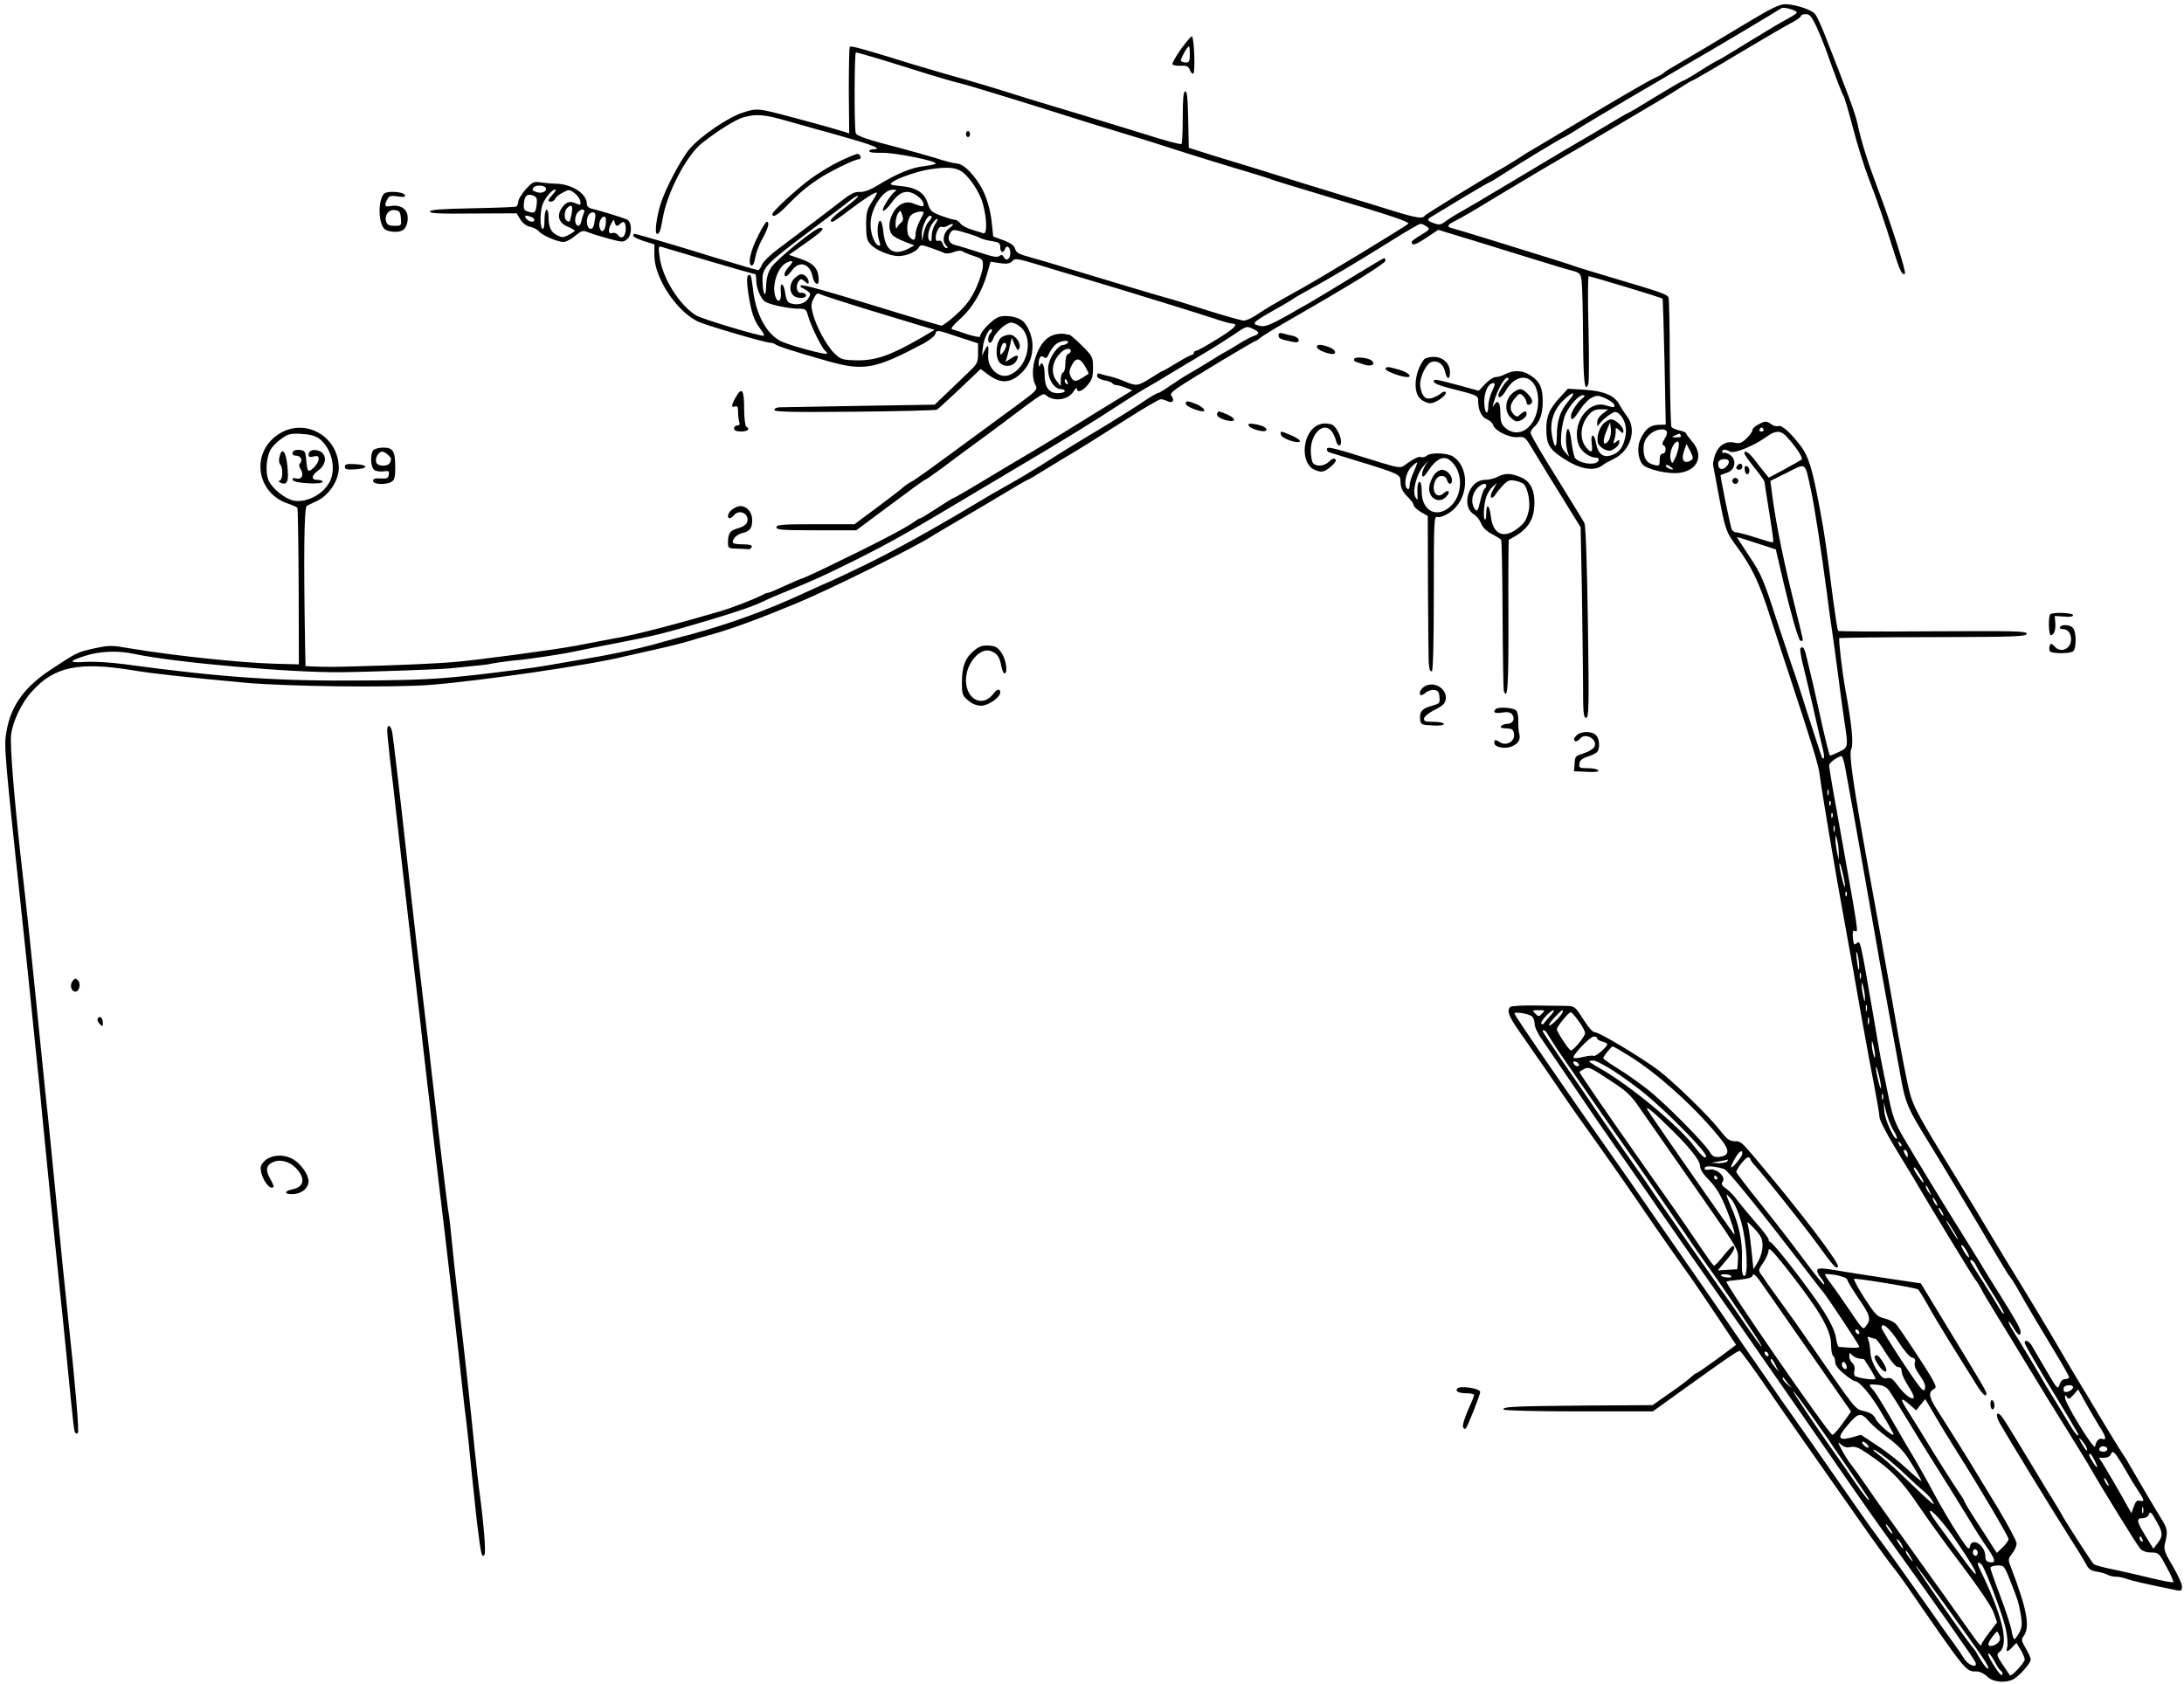 <?xml version="1.0" standalone="no"?>
<!DOCTYPE svg PUBLIC "-//W3C//DTD SVG 20010904//EN"
 "http://www.w3.org/TR/2001/REC-SVG-20010904/DTD/svg10.dtd">
<svg version="1.0" xmlns="http://www.w3.org/2000/svg"
 width="1083pt" height="835pt" viewBox="0 0 1083 835"
 preserveAspectRatio="xMidYMid meet">
<g transform="translate(0,835) scale(0.1,-0.1)"
fill="#000000" stroke="none">
<path d="M8690 8253 c-117 -71 -354 -212 -410 -244 -14 -8 -27 -17 -30 -21 -3
-4 -23 -15 -45 -25 -39 -18 -193 -108 -475 -277 -74 -45 -139 -83 -145 -86 -5
-3 -30 -18 -55 -35 -25 -16 -58 -36 -73 -45 -81 -44 -387 -232 -392 -240 -10
-16 -40 -12 -163 26 -64 20 -151 47 -192 59 -41 13 -151 46 -245 75 -93 29
-210 65 -260 81 -49 15 -139 42 -200 61 l-110 35 -3 142 c-2 107 -6 141 -15
138 -9 -3 -12 -39 -12 -130 0 -69 -3 -128 -6 -131 -4 -4 -80 16 -170 45 -168
52 -467 143 -529 161 -19 5 -89 27 -155 48 -66 21 -169 52 -230 69 -60 16
-171 49 -245 71 -255 79 -310 94 -316 88 -3 -4 -5 -102 -5 -218 l2 -212 -23 8
c-77 24 -335 94 -385 104 -50 10 -66 9 -118 -8 -73 -23 -209 -115 -265 -180
-42 -50 -120 -196 -144 -273 -21 -66 -31 -149 -18 -149 12 0 18 16 28 75 21
128 118 315 196 376 80 63 166 116 204 127 63 18 104 15 221 -19 60 -17 122
-34 138 -39 17 -4 89 -24 160 -45 128 -36 171 -55 127 -55 -12 0 -22 -5 -22
-10 0 -6 25 -9 63 -8 60 2 267 -39 267 -53 0 -4 -26 -9 -57 -13 -62 -7 -132
-35 -227 -93 -41 -25 -70 -36 -92 -35 -25 2 -46 -9 -95 -47 -61 -48 -183 -140
-316 -240 -34 -25 -67 -58 -74 -73 -6 -16 -15 -28 -20 -28 -5 0 -96 27 -202
59 -202 63 -401 121 -411 121 -3 0 -6 -4 -6 -9 0 -6 24 -17 53 -27 l52 -16 0
-57 c1 -108 106 -270 212 -324 34 -18 337 -107 363 -107 9 0 20 -4 25 -8 11
-9 80 -32 256 -82 184 -52 236 -42 478 86 30 16 56 37 59 47 6 22 7 22 117
-15 l95 -31 0 -49 c0 -45 -4 -53 -43 -90 -23 -22 -71 -68 -107 -103 l-65 -62
-370 -6 c-203 -4 -382 -7 -397 -7 -16 0 -28 -6 -28 -13 0 -10 79 -12 398 -9
218 2 402 7 408 10 6 4 58 51 114 104 l103 98 40 -30 c57 -42 104 -41 153 2
45 40 64 82 64 145 0 46 -26 107 -54 125 -26 18 -78 26 -109 17 -32 -8 -97
-75 -97 -98 0 -5 -28 0 -63 11 -34 12 -68 23 -76 25 -9 2 6 21 41 52 60 54
107 133 133 224 l17 59 45 -7 c34 -5 49 -3 62 9 20 18 8 20 251 -54 52 -15
136 -40 185 -55 50 -15 124 -37 165 -50 41 -13 129 -40 195 -60 66 -20 156
-49 200 -63 44 -15 86 -27 94 -27 36 0 13 -24 -74 -77 -51 -32 -98 -58 -104
-58 -6 0 -11 -4 -11 -10 0 -5 -4 -10 -10 -10 -5 0 -39 -18 -75 -40 -36 -22
-67 -40 -70 -40 -3 0 -29 -16 -59 -35 -64 -40 -70 -41 -128 -17 -24 11 -56 21
-73 25 -16 3 -38 9 -47 12 -13 5 -18 2 -18 -8 0 -10 13 -18 35 -23 19 -3 38
-10 41 -15 3 -5 13 -9 22 -9 9 -1 30 -7 47 -14 l30 -12 -95 -58 c-52 -32 -144
-88 -205 -126 -60 -38 -155 -95 -210 -128 -55 -32 -122 -72 -150 -89 -152 -92
-223 -133 -227 -133 -3 0 -39 -22 -81 -50 -42 -27 -79 -50 -82 -50 -4 0 -19
-8 -33 -19 -49 -34 -195 -110 -434 -225 -64 -31 -120 -56 -123 -56 -4 0 -41
-16 -82 -35 -41 -19 -79 -35 -84 -35 -5 0 -17 -4 -27 -10 -33 -18 -147 -63
-212 -82 -193 -57 -398 -111 -495 -129 -60 -11 -155 -29 -210 -40 -103 -20
-513 -75 -620 -83 -126 -11 -564 -26 -645 -23 l-85 3 -2 94 c-8 453 -5 694 8
701 8 4 32 16 54 26 57 28 105 101 105 162 -1 161 -174 255 -304 164 -135 -94
-103 -292 56 -342 21 -7 40 -16 43 -20 2 -5 5 -181 6 -392 l1 -384 -114 3
c-169 4 -515 41 -728 77 -86 15 -98 15 -169 0 -89 -20 -87 -19 -213 -102 -136
-88 -204 -182 -226 -311 -13 -74 -12 -88 83 -977 14 -132 30 -283 35 -335 5
-52 19 -185 30 -295 12 -110 25 -247 30 -304 9 -98 68 -681 90 -891 6 -52 19
-189 31 -305 34 -348 36 -366 43 -372 3 -4 9 -3 12 0 7 7 -12 235 -47 557 -11
102 -24 228 -29 280 -5 52 -18 185 -29 295 -11 110 -25 252 -31 315 -6 63 -18
176 -26 250 -7 74 -30 293 -49 485 -19 193 -46 447 -60 565 -42 364 -67 662
-60 716 8 65 51 157 101 212 111 126 234 152 506 107 97 -16 270 -35 553 -61
207 -19 732 -25 915 -11 249 19 811 101 970 142 30 7 100 23 155 35 55 12 127
30 160 40 33 10 87 26 120 35 99 28 245 82 415 153 173 72 581 275 670 332 8
6 76 45 150 89 74 43 177 104 228 135 51 31 95 56 98 56 3 0 43 24 90 53 46
28 92 57 102 62 47 27 162 99 300 187 84 54 160 98 168 98 9 0 24 -5 34 -10
23 -12 37 4 20 25 -9 10 -2 19 32 43 54 37 378 232 386 232 3 0 13 7 22 15 9
8 82 53 163 99 291 167 457 270 457 283 0 7 -3 13 -6 13 -3 0 -74 -42 -157
-93 -84 -51 -179 -109 -212 -128 -33 -18 -78 -44 -100 -57 -96 -54 -123 -65
-149 -58 -44 11 -40 15 109 99 27 16 55 32 60 37 6 4 37 22 70 40 100 54 273
157 414 246 73 46 139 84 145 84 7 0 21 -6 31 -14 17 -12 15 -15 -28 -41 -26
-15 -47 -31 -47 -35 0 -21 19 -15 73 21 l59 39 181 -55 c100 -31 238 -74 307
-95 69 -21 146 -45 171 -51 44 -12 47 -15 52 -53 3 -22 6 -146 7 -275 1 -218
8 -284 26 -236 4 10 4 134 1 276 -4 143 -3 259 1 259 11 0 362 -106 366 -111
2 -2 6 -144 10 -315 l6 -310 -36 -1 c-41 -1 -66 -21 -89 -70 -18 -37 -14 -95
9 -125 19 -26 129 -51 185 -43 92 13 121 88 61 156 -16 19 -30 37 -30 41 0 3
-15 10 -32 13 -18 4 -36 12 -40 18 -3 6 -7 149 -8 319 0 170 -3 315 -6 322 -6
16 -37 27 -274 97 -91 27 -176 53 -190 58 -23 9 -83 28 -445 140 -71 22 -142
43 -157 47 -36 8 -35 17 5 37 41 21 98 54 217 127 109 66 302 180 351 208 19
10 124 72 234 137 110 65 216 128 235 139 19 11 57 35 85 53 27 18 53 33 56
33 4 0 104 58 223 130 119 71 239 141 266 155 28 14 50 30 50 35 0 6 11 10 24
10 19 0 29 -11 51 -57 15 -32 36 -83 47 -113 49 -138 82 -226 90 -236 4 -6 26
-79 47 -161 22 -83 56 -193 76 -244 43 -110 82 -225 126 -367 30 -96 43 -121
55 -109 8 7 -69 249 -131 412 -54 143 -84 238 -105 335 -11 50 -46 144 -158
429 -20 52 -43 102 -52 112 -19 22 -103 49 -149 48 -26 0 -69 -21 -161 -76z
m220 35 c0 -4 -19 -17 -42 -29 -24 -12 -111 -64 -194 -115 -84 -52 -154 -94
-157 -94 -3 0 -41 -22 -84 -50 -43 -27 -81 -50 -86 -50 -4 0 -66 -36 -138 -80
-71 -44 -132 -80 -135 -80 -3 0 -51 -28 -107 -62 -56 -34 -111 -66 -122 -72
-32 -18 -157 -92 -365 -217 -107 -64 -208 -124 -225 -133 -38 -21 -64 -37 -93
-58 -18 -13 -28 -14 -52 -5 -37 14 -37 18 -2 38 15 9 81 49 147 89 66 40 127
75 135 78 8 3 34 19 58 35 55 37 302 187 308 187 2 0 28 15 57 33 28 19 131
80 227 137 96 56 200 118 230 135 30 18 71 42 90 53 104 59 466 275 473 281 9
9 77 -10 77 -21z m-4541 -233 c64 -20 172 -53 241 -75 69 -21 139 -41 155 -44
31 -7 295 -88 510 -156 66 -21 190 -60 275 -85 85 -26 187 -57 225 -70 104
-34 318 -100 420 -130 50 -15 99 -30 110 -35 11 -5 128 -40 260 -80 332 -99
428 -131 418 -140 -15 -14 -410 -254 -519 -315 -156 -87 -184 -104 -232 -136
-24 -16 -52 -29 -64 -29 -11 0 -93 23 -182 51 -88 28 -174 55 -191 59 -29 7
-286 84 -520 155 -60 19 -138 41 -173 51 -49 13 -64 22 -68 39 -4 16 -21 29
-57 43 l-52 19 -6 59 c-9 92 -35 167 -79 225 -40 54 -72 78 -102 79 -9 0 -52
11 -95 25 -43 13 -121 35 -173 49 -164 42 -225 62 -227 77 -8 49 -6 399 1 399
5 0 61 -16 125 -35z m390 -550 c42 -21 100 -106 116 -170 20 -74 20 -149 1
-142 -8 3 -34 11 -57 18 -24 7 -50 21 -57 31 -7 10 -19 18 -27 18 -8 0 -38 9
-68 20 -48 18 -55 25 -66 60 -16 53 -54 79 -132 87 -55 5 -60 8 -44 20 28 20
121 52 178 62 80 13 125 12 156 -4z m-317 -102 c-19 -8 -73 -91 -63 -98 5 -3
22 13 38 34 34 49 63 66 97 57 31 -8 66 -40 66 -60 0 -12 -5 -12 -38 0 -28 12
-44 13 -65 5 -53 -20 -86 -113 -54 -154 6 -9 34 -25 62 -35 l49 -19 -31 -17
c-71 -36 -112 -9 -122 79 -3 33 -10 60 -16 60 -14 0 -18 -61 -6 -97 8 -22 8
-29 -2 -26 -21 7 -41 61 -40 109 1 76 63 170 111 168 15 0 21 -3 14 -6z m-119
-55 c-24 -37 -28 -53 -28 -114 0 -58 4 -76 20 -94 26 -30 98 -60 141 -60 39 0
89 22 101 44 7 13 15 12 58 -3 28 -10 58 -21 68 -26 9 -4 30 -2 47 5 16 7 34
8 42 4 7 -5 33 -16 58 -24 43 -14 45 -17 44 -51 -1 -20 -16 -68 -34 -108 -26
-56 -49 -86 -98 -131 -35 -32 -69 -57 -75 -55 -7 2 -46 13 -87 25 -41 12 -138
41 -215 65 -276 85 -387 116 -394 109 -3 -4 -1 -9 5 -11 6 -2 19 -10 29 -17
15 -11 16 -15 4 -35 -16 -25 -48 -36 -83 -27 -20 5 -26 14 -32 51 -8 56 -28
60 -22 5 4 -41 -13 -57 -26 -24 -21 54 9 149 54 171 33 16 38 8 12 -20 -22
-23 -29 -47 -14 -47 5 0 18 14 30 30 36 49 88 33 101 -30 8 -39 31 -53 31 -18
-2 55 -23 81 -87 103 l-61 21 84 59 c81 57 98 75 71 75 -24 0 -221 -160 -244
-198 -16 -26 -23 -54 -24 -92 -1 -67 -17 -40 -18 30 -1 61 16 80 224 236 94
70 187 141 207 157 21 17 40 28 43 25 3 -3 -26 -29 -65 -58 -64 -47 -84 -70
-62 -70 5 0 41 25 81 56 72 55 133 94 139 89 2 -2 -9 -23 -25 -47z m145 -102
c-8 -6 -17 -18 -21 -26 -3 -8 -6 0 -6 18 -1 18 5 41 11 52 13 20 13 19 22 -7
6 -19 5 -29 -6 -37z m112 49 c0 -3 -9 -22 -20 -42 -11 -21 -20 -50 -20 -65 0
-31 -11 -36 -31 -12 -17 21 -12 84 8 106 14 16 63 26 63 13z m40 -22 c0 -3 -7
-15 -17 -25 -9 -10 -19 -35 -23 -56 l-8 -37 -1 33 c-1 33 25 92 41 92 4 0 8
-3 8 -7z m16 -37 c-9 -14 -16 -40 -16 -58 0 -23 -3 -29 -11 -21 -14 14 -4 63
19 91 23 28 29 19 8 -12z m72 -17 c-30 -22 -38 -65 -16 -87 9 -9 9 -12 1 -12
-7 0 -15 9 -18 21 -4 12 -12 18 -21 15 -9 -4 -14 2 -14 15 0 28 19 61 30 54 6
-3 18 -1 27 4 32 18 39 11 11 -10z m85 -25 c29 -8 60 -20 69 -25 9 -5 35 -12
58 -15 34 -6 40 -10 40 -30 0 -27 15 -32 24 -8 8 22 26 8 26 -21 0 -30 -20
-43 -32 -21 -7 13 -13 14 -23 6 -9 -8 -36 -3 -101 19 -49 16 -101 32 -115 35
-32 7 -43 30 -29 57 13 23 17 23 83 3z m-1276 -139 c122 -36 225 -65 228 -65
3 0 5 -14 5 -30 0 -41 24 -96 47 -108 27 -15 123 -34 164 -33 34 0 37 -2 48
-42 15 -50 69 -159 85 -169 6 -4 8 -9 6 -12 -8 -7 -182 40 -226 61 -72 34
-127 135 -140 258 -8 67 -12 81 -25 68 -6 -6 -6 -34 1 -84 15 -97 28 -137 58
-177 14 -18 23 -34 20 -37 -7 -7 -309 83 -337 101 -84 53 -166 185 -180 289
-7 48 -6 55 8 51 9 -3 116 -35 238 -71z m804 -246 c129 -39 252 -76 274 -83
l40 -12 -70 -41 c-151 -87 -225 -113 -324 -110 -64 2 -73 5 -104 35 -38 37
-91 135 -107 199 -9 35 -8 48 5 73 13 25 19 29 34 20 11 -5 124 -42 252 -81z
m742 -83 c65 -60 31 -202 -58 -236 -52 -20 -109 34 -105 98 4 50 -1 58 -16 27
l-15 -30 5 43 c4 43 32 99 44 88 3 -4 0 -12 -6 -18 -14 -14 -16 -48 -3 -48 5
0 12 9 16 20 10 31 64 80 89 80 13 0 35 -11 49 -24z m1152 -8 c31 -14 32 -24
3 -34 -13 -4 -45 -21 -73 -38 -27 -18 -57 -35 -65 -39 -8 -4 -44 -25 -80 -48
-36 -23 -84 -51 -107 -64 -23 -13 -64 -40 -92 -59 -28 -20 -55 -36 -60 -36 -5
0 -38 -19 -73 -43 -35 -24 -121 -78 -193 -122 -144 -86 -211 -128 -318 -196
-40 -25 -110 -67 -157 -93 -47 -26 -121 -69 -165 -96 -214 -128 -395 -228
-544 -301 -89 -43 -165 -79 -167 -79 -2 0 -63 -28 -136 -61 -178 -83 -370
-153 -558 -204 -47 -12 -135 -36 -195 -53 -61 -17 -178 -42 -260 -57 -83 -14
-199 -35 -260 -45 -60 -11 -216 -31 -345 -46 -198 -22 -286 -27 -560 -29 -433
-4 -709 15 -1195 81 -66 9 -153 14 -193 11 -81 -5 -82 3 -7 28 77 26 169 30
255 11 197 -42 775 -93 1025 -90 114 1 490 14 535 19 132 13 186 19 190 20 16
5 104 17 137 20 56 4 241 32 293 44 25 6 119 24 210 42 183 35 237 48 455 113
142 42 233 74 273 95 9 5 53 24 97 42 158 64 182 75 356 161 167 83 284 149
569 320 69 41 175 104 235 140 219 129 373 224 515 317 47 30 99 63 115 72 17
9 91 53 165 98 74 44 152 91 173 104 20 12 65 41 100 64 71 48 68 47 102 31z
m2050 -508 c4 -6 -1 -23 -11 -37 -12 -19 -13 -28 -6 -31 17 -5 14 -42 -3 -42
-10 0 -15 -10 -15 -31 0 -29 -2 -31 -27 -25 -38 9 -53 32 -53 80 0 30 7 47 27
68 27 28 76 38 88 18z m-6683 -35 c62 -46 87 -149 53 -214 -32 -63 -115 -106
-179 -94 -40 8 -102 56 -122 96 -21 40 -14 128 13 165 11 15 35 38 54 50 28
20 44 23 94 20 40 -2 70 -10 87 -23z m6753 15 c4 -6 -6 -10 -22 -9 -25 0 -26
1 -8 9 11 5 21 9 22 9 1 1 5 -3 8 -9z m-12 -62 c-3 -18 -12 -43 -19 -56 -12
-23 -12 -23 -19 -3 -7 22 1 58 17 79 18 22 28 13 21 -20z m64 -60 c-35 -23
-53 -1 -36 46 l12 34 19 -36 c14 -28 15 -38 5 -44z m-91 -45 c-6 -6 -36 9 -36
18 0 5 9 4 20 -3 10 -7 18 -14 16 -15z"/>
<path d="M4790 7685 c0 -8 5 -15 10 -15 6 0 10 7 10 15 0 8 -4 15 -10 15 -5 0
-10 -7 -10 -15z"/>
<path d="M3940 6970 c-29 -29 -27 -77 4 -92 27 -12 61 -4 51 12 -4 6 -14 9
-23 8 -21 -4 -29 37 -11 58 10 13 14 12 30 -2 16 -14 19 -14 19 -3 0 19 -20
39 -37 39 -7 0 -22 -9 -33 -20z"/>
<path d="M4966 6677 c-27 -20 -33 -96 -10 -124 23 -27 69 -22 85 9 15 28 5 32
-27 11 l-28 -18 8 25 c4 14 11 41 15 60 l8 35 15 -35 c13 -29 17 -32 23 -17
10 24 -20 67 -48 67 -13 0 -31 -6 -41 -13z m24 -40 c0 -7 -7 -22 -15 -33 -12
-16 -14 -17 -15 -2 0 23 11 48 21 48 5 0 9 -6 9 -13z"/>
<path d="M1457 6114 c-13 -13 -7 -24 12 -24 22 0 34 -23 19 -38 -6 -6 -6 -16
3 -29 17 -28 6 -53 -22 -46 -16 4 -20 2 -17 -8 5 -16 148 -24 148 -8 0 5 -11
9 -25 9 -34 0 -32 21 5 48 39 29 42 77 6 94 -29 13 -56 5 -56 -17 0 -11 6 -14
25 -9 20 5 25 2 25 -13 0 -11 -11 -30 -25 -43 -28 -26 -32 -21 -37 45 -3 34
-7 40 -28 43 -14 2 -29 0 -33 -4z"/>
<path d="M1386 6084 c-4 -15 -2 -32 3 -37 15 -15 14 -74 -1 -80 -9 -3 -7 -7 5
-12 32 -13 40 8 32 84 -7 74 -27 96 -39 45z"/>
<path d="M5855 8105 c-25 -36 -44 -69 -41 -74 3 -5 22 -8 42 -7 30 1 38 -3 45
-23 6 -13 13 -20 17 -15 10 12 3 184 -8 184 -4 0 -29 -29 -55 -65z m45 -25 c0
-33 -3 -40 -19 -40 -11 0 -22 4 -25 8 -4 7 31 72 40 72 2 0 4 -18 4 -40z"/>
<path d="M4165 7551 c-44 -21 -111 -62 -150 -91 -74 -56 -185 -159 -185 -172
0 -20 28 -4 70 40 59 60 93 90 152 130 53 37 185 102 206 102 15 0 12 22 -4
27 -5 1 -45 -15 -89 -36z"/>
<path d="M2607 7411 c-20 -23 -37 -50 -37 -61 0 -11 -6 -23 -12 -25 -7 -2
-105 -6 -217 -8 -151 -3 -206 -7 -209 -16 -3 -9 45 -12 213 -10 l217 1 18 -30
c11 -18 30 -33 49 -37 16 -3 35 -13 43 -22 16 -20 92 -53 122 -53 12 0 38 13
58 30 34 28 38 29 70 16 18 -7 63 -21 101 -31 65 -17 68 -17 88 0 24 22 23 83
-1 96 -17 8 -132 44 -172 53 -19 4 -28 13 -28 25 0 51 -75 99 -155 100 -16 0
-48 3 -71 6 -38 6 -42 4 -77 -34z m99 8 c9 -16 -17 -30 -41 -23 -26 8 -28 11
-20 23 8 14 52 14 61 0z m36 -32 c-12 -13 -22 -26 -22 -30 0 -13 28 -7 33 7 3
8 20 22 38 31 30 16 33 16 58 -3 14 -10 27 -29 29 -41 3 -19 1 -20 -22 -10
-31 14 -50 8 -72 -25 -24 -37 -12 -73 31 -90 19 -8 35 -17 35 -20 0 -3 -13
-12 -30 -21 -27 -14 -33 -14 -59 -1 -30 16 -41 40 -41 94 0 17 -4 32 -10 32
-5 0 -10 -23 -10 -51 0 -31 -4 -48 -10 -44 -13 8 -13 86 1 122 12 32 47 73 62
73 6 0 1 -10 -11 -23z m-80 -43 c-5 -49 -9 -53 -39 -45 -24 7 -28 12 -25 42 3
39 17 50 46 39 16 -6 20 -15 18 -36z m173 -51 c-8 -44 -10 -47 -24 -38 -15 8
-14 48 1 63 22 22 30 13 23 -25z m60 0 c-4 -10 -10 -28 -12 -40 -3 -13 -9 -23
-14 -23 -17 0 -22 30 -11 56 13 28 49 35 37 7z m57 -19 c-7 -52 -13 -63 -27
-58 -18 7 -20 55 -3 72 17 17 34 9 30 -14z m-318 0 c9 -3 16 -10 16 -15 0 -14
-26 -10 -40 6 -13 16 -3 20 24 9z m369 -42 c-6 -36 -26 -38 -31 -3 -4 24 17
56 29 44 4 -4 5 -23 2 -41z m56 -2 c4 0 12 5 19 12 15 15 25 5 25 -27 0 -38
-21 -55 -37 -32 -8 10 -20 15 -30 11 -20 -7 -22 17 -4 49 11 19 13 20 16 5 2
-10 7 -18 11 -18z"/>
<path d="M1903 7388 c-29 -35 -27 -143 3 -173 16 -16 70 -20 91 -7 21 13 31
55 21 85 -11 29 -42 42 -83 35 -27 -6 -31 3 -14 34 9 17 17 19 51 14 30 -5 39
-3 36 6 -6 18 -92 23 -105 6z m85 -120 c3 -37 3 -38 -32 -38 -26 0 -36 5 -41
20 -10 32 12 62 43 58 23 -3 27 -8 30 -40z"/>
<path d="M3758 7178 c-38 -76 -51 -138 -31 -145 6 -2 14 13 18 39 4 24 20 67
36 95 29 52 37 83 21 83 -5 0 -25 -33 -44 -72z"/>
<path d="M5241 6693 c-41 -8 -69 -32 -92 -80 -28 -58 -35 -124 -18 -164 15
-38 35 -18 -188 -182 -348 -256 -398 -292 -422 -305 -14 -7 -35 -22 -46 -32
-11 -10 -69 -54 -129 -99 l-109 -81 -194 0 c-165 0 -193 -2 -193 -15 0 -13 29
-15 198 -15 l198 0 168 125 c92 69 169 125 173 125 3 0 37 24 77 53 39 30 109
81 156 116 47 34 112 82 145 107 224 168 204 156 228 139 40 -28 105 -17 130
23 9 15 17 21 17 15 0 -23 28 -14 54 18 21 25 26 41 26 85 0 53 -2 57 -54 109
-30 30 -59 55 -64 55 -6 0 -16 2 -24 4 -7 2 -24 1 -37 -1z m54 -43 c-3 -5 -14
-10 -23 -11 -23 0 -63 -53 -72 -96 -13 -55 21 -123 62 -123 10 0 18 -4 18 -10
0 -5 -15 -10 -34 -10 -45 0 -66 29 -66 92 0 45 -13 71 -23 46 -4 -8 -6 -7 -6
4 -2 32 10 50 25 37 11 -9 16 -5 26 17 7 16 22 37 33 46 21 18 70 25 60 8z
m15 -40 c0 -6 -6 -13 -14 -16 -8 -3 -13 -21 -13 -47 0 -22 -5 -43 -12 -45 -6
-2 -11 -18 -11 -35 l0 -32 -20 25 c-34 43 -21 107 28 148 19 15 42 16 42 2z
m72 -79 c10 -18 18 -34 16 -35 -2 -1 -15 -10 -30 -19 -36 -23 -46 -21 -59 7
-9 18 -7 30 6 55 20 40 42 37 67 -8z m-88 -77 c3 -8 2 -12 -4 -9 -6 3 -10 10
-10 16 0 14 7 11 14 -7z"/>
<path d="M6340 6687 c0 -16 9 -20 68 -32 24 -5 32 -3 32 8 0 8 -12 17 -27 21
-16 3 -38 8 -50 12 -17 5 -23 2 -23 -9z"/>
<path d="M6530 6630 c0 -11 25 -25 63 -34 39 -9 36 19 -4 33 -39 14 -59 14
-59 1z"/>
<path d="M6716 6571 c-4 -6 -1 -13 6 -15 7 -2 28 -9 45 -15 33 -10 55 1 37 19
-15 15 -81 23 -88 11z"/>
<path d="M7062 6568 c-47 -61 -57 -160 -19 -196 13 -12 35 -22 50 -22 28 0 87
44 75 56 -5 4 -16 0 -25 -9 -10 -8 -30 -18 -44 -22 -31 -8 -48 9 -56 57 -6 42
27 113 56 123 30 9 58 -11 66 -45 9 -43 25 -47 25 -7 0 45 -34 77 -82 77 -20
0 -40 -6 -46 -12z"/>
<path d="M6872 6518 c4 -11 78 -38 106 -38 29 0 4 24 -39 36 -55 17 -72 17
-67 2z"/>
<path d="M7466 6495 c-15 -8 -37 -15 -48 -15 -12 0 -35 -15 -53 -34 l-32 -34
-84 23 c-140 37 -139 37 -139 22 0 -7 29 -20 73 -31 147 -37 147 -37 147 -67
0 -43 17 -79 44 -89 13 -5 27 -17 30 -28 9 -29 80 -64 122 -60 35 3 38 0 75
-62 22 -36 57 -94 79 -130 23 -36 67 -108 99 -160 l59 -95 6 -300 c3 -165 5
-378 6 -472 0 -148 2 -173 15 -173 14 0 15 54 9 473 -4 284 -11 480 -17 492
-5 11 -68 113 -138 226 -71 113 -129 213 -129 221 0 9 7 21 16 29 29 24 44 68
44 126 0 70 -14 100 -59 130 -39 27 -84 29 -125 8z m8 -33 c-13 -10 -44 -59
-44 -72 0 -21 19 -9 38 24 65 110 168 67 159 -67 -7 -117 -97 -180 -166 -116
-16 15 -21 32 -21 69 0 53 -12 71 -30 43 -9 -15 -10 -14 -4 7 18 68 59 138 73
125 3 -4 1 -9 -5 -13z m-75 -52 c-10 -21 -19 -55 -19 -75 0 -22 -4 -34 -10
-30 -5 3 -10 27 -10 53 0 49 21 92 45 92 10 0 9 -9 -6 -40z"/>
<path d="M7495 6395 c-32 -31 -34 -86 -5 -115 11 -11 25 -20 31 -20 20 0 49
21 49 35 0 19 -9 19 -31 0 -15 -14 -18 -14 -33 0 -22 23 -20 49 7 81 22 25 24
25 40 10 9 -10 17 -24 17 -33 0 -16 22 -13 27 3 6 17 -37 64 -58 64 -11 0 -31
-11 -44 -25z"/>
<path d="M7739 6383 c-55 -58 -73 -99 -71 -167 1 -69 15 -93 79 -136 86 -58
159 -71 202 -36 7 6 32 20 55 31 82 40 114 147 64 210 -12 16 -29 42 -38 59
-23 44 -77 67 -173 73 l-82 5 -36 -39z m38 -23 c-41 -48 -57 -97 -57 -176 -1
-65 -13 -58 -25 12 -10 61 10 122 55 166 50 50 71 49 27 -2z m67 12 c-26 -22
-54 -67 -54 -87 0 -26 14 -16 45 33 17 26 43 53 59 60 24 12 33 12 66 -3 22
-10 41 -24 44 -31 6 -17 1 -17 -43 -4 -90 26 -172 -100 -131 -200 13 -31 54
-60 85 -60 22 0 14 -24 -9 -28 -34 -7 -86 9 -97 29 -5 11 -13 48 -17 82 -4 34
-11 61 -17 59 -12 -3 -13 -76 -2 -112 l8 -25 -22 25 c-18 22 -21 34 -17 90 3
36 13 81 23 100 23 46 65 90 84 90 13 0 12 -4 -5 -18z m104 -73 c-16 -12 -28
-30 -28 -42 l1 -22 17 21 c10 11 30 29 45 38 23 16 29 16 44 5 30 -26 43 -71
32 -119 -12 -52 -30 -75 -69 -88 -39 -14 -66 7 -75 58 -9 53 -29 53 -22 0 6
-43 -1 -50 -25 -22 -37 41 -33 113 9 163 19 22 33 29 61 29 l37 -1 -27 -20z"/>
<path d="M7951 6249 c-23 -25 -35 -70 -27 -97 4 -11 18 -24 32 -31 22 -9 31
-9 50 4 13 8 24 23 24 31 0 14 -2 14 -16 3 -15 -12 -16 -11 -9 11 5 14 8 33 7
44 -1 17 0 17 19 1 17 -16 19 -16 19 -2 0 21 -39 57 -61 57 -10 0 -27 -10 -38
-21z m29 -79 c-6 -11 -16 -20 -21 -20 -12 0 -7 31 13 77 l12 28 4 -32 c2 -18
-2 -41 -8 -53z"/>
<path d="M3648 6379 c-22 -38 -23 -53 -3 -45 12 4 15 -2 15 -28 0 -19 3 -41 6
-50 4 -11 1 -16 -10 -16 -9 0 -16 -7 -16 -15 0 -10 11 -15 35 -15 34 0 46 12
25 25 -5 3 -10 44 -10 91 0 93 -12 107 -42 53z"/>
<path d="M5880 6347 c0 -11 59 -37 84 -37 20 0 1 22 -30 35 -45 18 -54 19 -54
2z"/>
<path d="M6036 6301 c-8 -13 16 -30 52 -37 44 -9 41 12 -4 31 -43 18 -41 17
-48 6z"/>
<path d="M8718 6244 c-16 -8 -28 -20 -28 -27 0 -7 -13 -26 -29 -41 -24 -23
-35 -27 -57 -22 -42 11 -79 -10 -97 -54 -8 -22 -14 -48 -12 -57 2 -10 13 -70
25 -133 35 -189 38 -197 94 -273 73 -100 109 -174 162 -340 25 -78 68 -207 94
-287 114 -346 149 -458 153 -500 8 -68 80 -497 126 -745 22 -121 59 -326 81
-455 23 -129 53 -290 66 -356 13 -67 24 -132 24 -145 0 -13 34 -80 76 -149 42
-69 84 -138 94 -155 68 -117 286 -476 304 -500 13 -16 25 -37 29 -45 3 -8 34
-61 69 -118 35 -56 110 -180 168 -275 57 -94 142 -233 189 -307 46 -74 93
-151 105 -171 72 -126 244 -404 259 -420 11 -12 31 -19 55 -19 36 0 39 -3 75
-71 22 -39 36 -73 34 -76 -3 -3 -52 6 -109 20 -57 14 -141 33 -188 43 -47 9
-90 21 -97 26 -10 8 -148 222 -163 253 -3 5 -16 28 -30 50 -14 23 -30 50 -37
60 -125 208 -210 348 -224 366 -27 36 -37 13 -13 -29 38 -67 275 -455 344
-562 37 -58 75 -119 84 -137 12 -25 24 -33 54 -38 20 -3 45 -10 54 -16 10 -5
29 -9 42 -9 14 0 37 -5 53 -11 24 -9 89 -24 246 -56 23 -5 27 -2 27 19 0 13
-21 58 -46 101 -37 61 -45 83 -40 105 17 68 16 77 -18 132 -28 45 -130 218
-171 290 -6 10 -22 35 -36 56 -14 22 -56 91 -94 154 -37 63 -78 131 -90 150
-12 19 -69 115 -126 213 -57 98 -140 235 -183 305 -43 70 -107 174 -141 232
-34 58 -111 186 -172 285 -221 361 -221 362 -248 492 -14 65 -45 233 -69 373
-43 245 -73 409 -116 645 -81 446 -103 596 -90 620 12 23 3 121 -30 300 -15
84 -34 245 -29 250 3 2 213 5 467 5 406 1 462 3 462 17 0 13 -54 14 -464 12
-256 -2 -467 -1 -471 2 -3 3 -14 73 -25 155 -35 274 -40 308 -61 424 -40 220
-59 285 -101 340 -51 66 -91 102 -109 97 -10 -3 -26 1 -36 9 -23 17 -31 17
-65 -2z m27 -24 c3 -5 -1 -10 -10 -10 -9 0 -13 5 -10 10 3 6 8 10 10 10 2 0 7
-4 10 -10z m116 -37 c48 -53 81 -105 73 -112 -5 -4 -44 -26 -86 -49 l-77 -41
-23 28 c-13 16 -36 45 -51 65 -27 34 -47 46 -47 27 0 -5 23 -37 50 -71 28 -34
50 -66 50 -70 0 -4 7 -51 16 -106 28 -176 31 -194 23 -194 -5 0 -43 11 -86 25
-43 14 -86 25 -95 25 -9 0 -19 8 -22 18 -10 33 -57 264 -54 266 2 1 17 6 33
12 40 13 48 64 14 88 -12 8 -26 13 -31 10 -4 -3 -8 0 -8 5 0 14 16 14 40 1 21
-11 118 29 180 74 45 33 71 32 101 -1z m-300 -147 c-21 -21 -41 -14 -41 14 0
12 8 20 23 22 31 5 40 -13 18 -36z m419 -116 c17 -76 51 -299 81 -525 5 -44
16 -123 24 -175 8 -52 21 -151 30 -220 9 -69 22 -168 30 -221 21 -137 21 -135
-27 -159 -23 -11 -43 -19 -44 -17 -4 3 -32 119 -54 222 -11 50 -24 108 -29
130 -6 22 -17 73 -27 113 -15 67 -22 80 -36 67 -3 -3 1 -31 8 -63 8 -31 32
-133 54 -227 21 -93 43 -188 49 -210 9 -36 8 -55 -3 -44 -2 2 -34 99 -71 214
-36 116 -70 219 -75 230 -4 11 -40 119 -80 240 -65 202 -77 228 -135 315 -35
52 -62 96 -62 96 1 1 45 -12 98 -30 l95 -31 22 -95 c47 -204 89 -354 100 -358
7 -2 12 0 12 5 0 4 -25 109 -56 233 -48 196 -83 375 -100 515 l-5 40 83 41
c97 49 87 56 118 -86z m169 -1372 c16 -85 79 -435 121 -677 28 -164 80 -455
100 -561 16 -86 38 -205 59 -322 19 -102 34 -138 101 -248 79 -128 293 -484
349 -580 41 -69 79 -132 86 -140 7 -8 22 -31 33 -50 49 -88 126 -217 191 -324
39 -64 71 -121 71 -126 0 -6 -9 -10 -19 -10 -12 0 -23 -10 -28 -27 -9 -26 -12
-23 -67 72 -32 55 -65 110 -72 123 -15 23 -34 30 -34 12 0 -8 62 -115 174
-298 16 -26 37 -62 48 -80 10 -18 26 -44 34 -58 9 -13 12 -24 8 -24 -5 0 -23
24 -40 53 -17 28 -54 89 -82 135 -29 46 -52 85 -52 86 0 2 -106 179 -148 246
-12 19 -22 40 -22 45 0 6 10 -7 22 -27 22 -39 38 -49 38 -24 0 15 -26 62 -104
186 -30 47 -80 128 -111 180 -32 52 -73 118 -90 145 -47 73 -220 357 -277 455
-42 72 -53 102 -74 205 -38 182 -41 199 -68 360 -73 424 -70 412 -90 396 -11
-10 -15 -4 -18 27 -2 29 0 38 9 35 20 -8 24 -37 -86 579 -23 125 -41 234 -41
242 0 13 42 44 62 46 4 0 11 -24 17 -52z m-82 -140 c-3 -7 -5 -2 -5 12 0 14 2
19 5 13 2 -7 2 -19 0 -25z m10 -50 c-3 -8 -6 -5 -6 6 -1 11 2 17 5 13 3 -3 4
-12 1 -19z m10 -60 c-3 -8 -6 -5 -6 6 -1 11 2 17 5 13 3 -3 4 -12 1 -19z m10
-70 c-3 -7 -5 -2 -5 12 0 14 2 19 5 13 2 -7 2 -19 0 -25z m21 -108 l0 -35 -9
40 c-4 22 -8 51 -7 65 0 23 1 22 8 -5 4 -16 8 -46 8 -65z m31 -165 c-1 -11 -7
5 -14 35 -8 30 -14 64 -14 75 1 11 7 -5 14 -35 8 -30 14 -64 14 -75z m8 -47
c-3 -8 -6 -5 -6 6 -1 11 2 17 5 13 3 -3 4 -12 1 -19z m62 -342 c2 -45 -6 -27
-12 29 -4 34 -3 42 3 25 4 -14 8 -38 9 -54z m8 -68 c-3 -7 -5 -2 -5 12 0 14 2
19 5 13 2 -7 2 -19 0 -25z m21 -98 c0 -22 -1 -22 -8 5 -4 17 -8 41 -8 55 0 22
1 22 8 -5 4 -16 8 -41 8 -55z m9 -62 c-3 -7 -5 -2 -5 12 0 14 2 19 5 13 2 -7
2 -19 0 -25z m10 -65 c-3 -10 -5 -4 -5 12 0 17 2 24 5 18 2 -7 2 -21 0 -30z
m31 -158 c0 -16 -2 -15 -8 5 -4 14 -8 36 -8 50 0 22 1 22 8 -5 4 -16 8 -39 8
-50z m30 -160 c0 -11 -6 3 -13 30 -7 28 -13 59 -13 70 0 11 6 -2 13 -30 7 -27
13 -59 13 -70z m9 -57 c-3 -7 -5 -2 -5 12 0 14 2 19 5 13 2 -7 2 -19 0 -25z
m51 -152 c13 -21 21 -41 18 -43 -11 -11 -59 92 -62 135 l-3 47 12 -50 c7 -28
22 -68 35 -89z m40 -81 c-3 -3 -9 2 -12 12 -6 14 -5 15 5 6 7 -7 10 -15 7 -18z
m32 -43 c0 -15 -2 -15 -10 -2 -13 20 -13 33 0 25 6 -3 10 -14 10 -23z m59 -96
c29 -47 26 -58 -4 -14 -14 20 -25 39 -25 42 0 13 10 4 29 -28z m50 -86 c11
-24 11 -24 -3 -6 -9 11 -16 24 -16 30 0 12 5 7 19 -24z m31 -50 c6 -11 8 -20
6 -20 -3 0 -10 9 -16 20 -6 11 -8 20 -6 20 3 0 10 -9 16 -20z m30 -50 c6 -11
8 -20 6 -20 -3 0 -10 9 -16 20 -6 11 -8 20 -6 20 3 0 10 -9 16 -20z m68 -114
c13 -23 15 -30 5 -17 -10 13 -28 43 -41 65 -13 23 -15 30 -5 17 10 -13 28 -43
41 -65z m58 -88 c9 -16 11 -27 5 -23 -6 3 -18 20 -27 37 -9 16 -11 27 -5 23 6
-3 18 -20 27 -37z m43 -65 c7 -16 42 -74 78 -131 36 -56 63 -105 60 -108 -3
-3 -17 16 -32 43 -15 26 -52 85 -81 130 -30 46 -54 85 -54 88 0 15 19 1 29
-22z m481 -603 c0 -15 -38 -32 -45 -20 -3 5 -3 15 0 20 8 13 45 13 45 0z m139
-208 c24 -39 27 -56 7 -49 -17 7 -32 -9 -37 -37 -4 -22 -149 214 -149 242 0
14 2 15 9 3 8 -12 14 -10 33 11 l23 27 46 -82 c26 -45 56 -97 68 -115z m-69
-104 c0 -7 -9 2 -20 20 -26 42 -26 52 0 19 11 -14 20 -31 20 -39z m100 5 c0
-7 -9 -13 -20 -13 -19 0 -26 11 -15 22 10 10 35 4 35 -9z m70 -70 c19 -32 37
-62 39 -66 2 -5 18 -32 37 -60 39 -59 41 -67 15 -60 -14 3 -21 -3 -30 -29
l-12 -33 -28 50 c-49 88 -97 169 -115 198 l-18 27 26 0 c15 0 29 7 32 15 10
24 17 18 54 -42z m-135 17 c21 -41 19 -51 -5 -15 -11 17 -20 33 -20 38 0 15
10 6 25 -23z m65 -110 c6 -11 8 -20 6 -20 -3 0 -10 9 -16 20 -6 11 -8 20 -6
20 3 0 10 -9 16 -20z m177 -152 c-3 -7 -5 -2 -5 12 0 14 2 19 5 13 2 -7 2 -19
0 -25z m67 -44 c32 -56 32 -73 5 -108 l-21 -27 -39 63 c-45 74 -47 88 -15 88
13 0 26 7 30 15 8 22 12 19 40 -31z m-70 -90 c3 -8 2 -12 -4 -9 -6 3 -10 10
-10 16 0 14 7 11 14 -7z"/>
<path d="M8617 6043 c-12 -11 -8 -23 8 -23 8 0 15 7 15 15 0 16 -12 20 -23 8z"/>
<path d="M8652 6019 c1 -13 8 -23 13 -21 15 3 12 35 -3 40 -9 3 -13 -3 -10
-19z"/>
<path d="M8590 5965 c0 -8 7 -15 15 -15 8 0 15 7 15 15 0 8 -7 15 -15 15 -8 0
-15 -7 -15 -15z"/>
<path d="M6192 6239 c5 -15 75 -35 85 -25 11 11 -10 24 -51 32 -30 5 -38 4
-34 -7z"/>
<path d="M6522 6234 c-67 -47 -71 -183 -5 -213 35 -16 48 -14 83 15 20 17 28
30 22 36 -7 7 -18 2 -31 -11 -23 -23 -61 -27 -79 -9 -7 7 -12 36 -12 64 0 84
62 143 102 97 8 -10 18 -30 22 -45 7 -33 26 -37 26 -8 0 29 -26 76 -45 84 -28
10 -60 7 -83 -10z"/>
<path d="M6352 6194 c3 -19 85 -47 94 -33 3 5 -16 18 -41 29 -56 24 -57 24
-53 4z"/>
<path d="M1852 6118 c-17 -17 -15 -83 3 -98 8 -7 29 -10 45 -8 27 4 31 2 28
-16 -3 -18 -9 -21 -41 -19 -27 2 -37 -2 -37 -12 0 -18 61 -21 91 -5 15 9 19
22 19 71 0 81 -11 99 -58 99 -21 0 -43 -5 -50 -12z m72 -24 c18 -18 18 -17 10
-38 -8 -21 -60 -21 -68 0 -8 20 10 54 29 54 7 0 21 -7 29 -16z"/>
<path d="M6580 6120 c0 -6 6 -12 13 -14 370 -113 349 -104 352 -149 1 -27 11
-46 33 -69 18 -17 32 -36 32 -43 0 -7 16 -22 35 -34 l35 -20 1 -358 c1 -197 3
-365 4 -373 1 -8 3 -21 4 -27 0 -7 6 -13 11 -13 6 0 10 135 10 386 0 366 1
385 18 380 10 -4 35 5 59 21 96 62 106 221 18 279 -28 18 -110 21 -130 4 -8
-7 -21 -10 -29 -7 -12 5 -36 -8 -88 -45 -13 -9 -33 -6 -105 16 -263 82 -273
84 -273 66z m610 -53 c69 -54 66 -179 -5 -235 -66 -52 -135 -12 -135 79 0 27
-4 49 -10 49 -10 0 -13 -23 -11 -70 1 -23 1 -23 -10 -6 -17 27 5 113 37 151
l26 30 -17 -28 c-9 -16 -15 -36 -13 -45 3 -12 12 -5 33 27 38 56 74 73 105 48z
m-180 -58 c-11 -24 -20 -54 -20 -67 0 -13 -4 -20 -10 -17 -21 13 -11 78 17
107 14 15 28 26 30 24 2 -1 -6 -23 -17 -47z"/>
<path d="M7116 6001 c-9 -10 -21 -33 -26 -52 -18 -62 42 -106 83 -61 22 24 9
37 -14 16 -37 -34 -66 16 -39 67 14 25 47 25 55 -1 8 -26 25 -26 25 -1 0 24
-26 51 -49 51 -10 0 -25 -8 -35 -19z"/>
<path d="M1710 6035 c0 -13 10 -15 50 -13 67 4 69 22 3 26 -43 2 -53 0 -53
-13z"/>
<path d="M7426 5985 c-15 -8 -43 -15 -62 -15 -81 0 -122 -131 -54 -172 12 -7
28 -27 35 -45 8 -20 28 -39 54 -52 22 -12 42 -24 45 -29 3 -5 6 -172 7 -373 1
-200 4 -370 6 -376 19 -51 24 24 23 368 -1 209 0 381 2 382 86 44 120 87 126
162 6 78 -17 129 -69 149 -49 20 -76 20 -113 1z m129 -35 c20 -17 35 -91 26
-131 -11 -49 -21 -65 -61 -94 -66 -48 -117 -23 -127 63 -7 59 -23 70 -23 15 0
-20 -3 -33 -7 -30 -9 10 -5 75 7 112 6 18 20 41 32 51 l21 19 -18 -32 c-11
-18 -15 -36 -11 -40 5 -4 13 1 20 12 6 10 24 32 39 48 23 24 33 28 59 23 17
-3 37 -11 43 -16z m-185 -9 c0 -6 -4 -12 -8 -15 -5 -3 -15 -31 -22 -62 -12
-50 -15 -54 -27 -38 -19 26 -16 68 8 98 20 25 49 35 49 17z"/>
<path d="M3632 5824 c-22 -15 -30 -44 -13 -44 5 0 14 7 21 15 27 32 78 6 65
-34 -4 -13 -21 -24 -45 -31 -40 -11 -50 -24 -50 -71 0 -28 2 -29 45 -30 25 -1
50 -2 57 -3 6 -1 13 5 16 12 2 8 -10 12 -40 12 -25 0 -48 3 -51 6 -12 12 13
42 40 49 42 10 53 24 53 66 0 39 -26 69 -60 69 -9 0 -26 -7 -38 -16z"/>
<path d="M10167 5303 c-11 -10 -8 -103 2 -103 16 0 25 22 23 60 l-3 35 46 -3
c28 -3 45 0 45 7 0 12 -102 16 -113 4z"/>
<path d="M10215 5240 c-3 -5 2 -10 12 -10 27 0 43 -20 43 -51 0 -46 -49 -70
-80 -37 -17 18 -20 19 -26 5 -3 -9 -3 -21 1 -27 8 -12 94 -13 114 -1 18 11 18
96 1 116 -14 17 -56 20 -65 5z"/>
<path d="M4830 5123 c-44 -36 -60 -79 -60 -157 0 -59 2 -66 31 -90 19 -17 43
-26 64 -26 36 0 95 41 95 66 0 20 -16 17 -32 -4 -52 -74 -138 -34 -138 65 0
83 70 164 124 144 31 -12 43 -30 51 -73 4 -21 11 -38 16 -38 18 0 8 68 -14
101 -19 28 -30 35 -63 37 -33 2 -48 -3 -74 -25z"/>
<path d="M7072 4950 c-23 -10 -39 -36 -28 -47 3 -3 15 2 25 11 11 10 30 16 43
14 18 -2 24 -10 26 -35 3 -30 0 -33 -36 -43 -49 -13 -64 -30 -60 -67 3 -27 6
-28 61 -31 35 -2 57 1 57 8 0 5 -22 10 -51 10 -43 0 -50 3 -47 18 2 9 23 26
46 38 24 11 48 27 53 35 32 51 -29 112 -89 89z"/>
<path d="M7417 4833 c-17 -16 -4 -23 31 -17 27 4 41 2 50 -9 17 -21 4 -47 -23
-47 -25 0 -46 -19 -23 -21 7 -1 22 -2 33 -3 14 -1 21 -9 23 -28 4 -35 -37 -59
-69 -40 -24 16 -29 15 -29 -3 0 -18 41 -29 74 -21 39 10 59 35 50 65 -4 14 -6
43 -5 65 1 21 -4 44 -10 52 -12 14 -90 20 -102 7z"/>
<path d="M1920 4727 c0 -12 7 -81 15 -152 9 -72 20 -168 25 -215 12 -108 38
-342 90 -785 23 -192 45 -388 50 -435 6 -47 14 -121 19 -165 6 -44 17 -143 25
-220 9 -77 23 -196 31 -265 34 -276 97 -826 115 -1000 6 -52 14 -129 20 -170
5 -41 19 -169 30 -284 12 -114 23 -220 25 -235 21 -166 23 -177 37 -163 9 9
-4 167 -27 332 -2 14 -11 95 -20 180 -24 241 -52 496 -90 815 -8 66 -19 172
-25 235 -6 63 -13 122 -15 130 -4 14 -60 483 -85 705 -5 50 -21 185 -35 300
-37 314 -44 374 -66 570 -11 99 -24 216 -29 260 -25 229 -60 524 -65 553 -7
36 -25 44 -25 9z"/>
<path d="M7816 4701 c-12 -13 -14 -21 -6 -26 6 -4 17 1 24 10 26 36 94 -4 71
-41 -6 -9 -27 -22 -48 -29 -48 -16 -46 -14 -49 -56 l-3 -34 63 -3 c43 -2 62 0
57 7 -3 6 -26 11 -51 11 -41 0 -45 2 -42 22 2 17 14 27 43 36 22 7 43 18 47
25 13 20 9 65 -8 81 -22 22 -77 20 -98 -3z"/>
<path d="M361 3486 c-16 -19 -10 -50 10 -54 21 -4 33 38 15 56 -10 11 -15 10
-25 -2z"/>
<path d="M7489 3356 c-18 -19 -8 -46 46 -123 30 -43 90 -130 134 -193 114
-167 118 -174 211 -304 112 -157 197 -279 321 -461 57 -82 126 -181 154 -220
28 -38 97 -139 152 -222 l102 -153 -94 -70 c-53 -38 -98 -70 -102 -70 -4 0
-17 -10 -29 -21 -13 -12 -43 -35 -68 -53 -24 -17 -62 -43 -83 -58 l-38 -27
-335 -2 c-354 -3 -413 -6 -404 -20 3 -5 168 -9 372 -9 l368 0 174 125 c196
141 246 175 257 175 5 0 63 -80 130 -177 115 -168 181 -261 476 -682 67 -96
134 -188 148 -205 14 -17 46 -60 71 -96 306 -443 295 -430 352 -430 14 0 36
-11 50 -25 28 -28 89 -34 129 -14 29 15 87 80 87 98 0 8 -11 33 -25 56 -22 39
-23 43 -8 64 30 44 13 134 -63 332 -18 45 -17 46 4 74 12 15 22 38 22 50 0 12
-42 90 -92 174 -51 83 -97 159 -103 169 -24 42 -162 262 -197 316 -42 64 -47
90 -21 105 16 9 16 12 -6 53 -28 50 -157 245 -179 271 -9 10 -34 22 -57 28
-37 9 -46 19 -99 100 -32 50 -55 93 -52 96 5 6 302 -43 317 -52 5 -3 25 -36
46 -73 20 -37 69 -119 108 -182 40 -63 93 -150 120 -192 43 -72 65 -94 65 -68
0 10 -26 53 -234 395 l-91 150 -175 26 c-96 15 -210 32 -252 40 -98 16 -105
10 -62 -48 9 -13 13 -23 8 -23 -5 1 -48 54 -97 120 -48 65 -143 189 -212 274
-69 86 -125 159 -125 163 0 15 46 73 58 73 6 0 12 -4 12 -8 0 -5 8 -17 18 -28
47 -51 235 -287 305 -382 91 -125 102 -137 111 -124 10 16 -198 288 -417 546
-63 74 -66 76 -97 76 -23 0 -38 11 -74 58 -57 72 -222 232 -301 293 -82 62
-293 189 -315 189 -12 0 -33 24 -59 65 -40 63 -43 65 -84 66 -23 0 -93 1 -155
2 -62 1 -117 -2 -123 -7z m158 -33 c-16 -16 -18 -16 -34 0 -16 16 -15 17 17
17 32 0 33 -1 17 -17z m37 -15 c-16 -18 -30 -35 -31 -37 -2 -2 -6 -1 -10 2 -8
8 46 67 61 67 5 0 -3 -15 -20 -32z m66 25 c-1 -14 -61 -75 -68 -69 -3 4 10 22
28 41 35 37 40 40 40 28z m-152 -25 c6 -6 12 -22 12 -37 0 -14 16 -49 36 -76
19 -28 91 -133 160 -235 69 -102 158 -232 199 -290 41 -58 109 -156 152 -218
43 -63 87 -126 98 -142 11 -15 41 -58 67 -96 26 -38 69 -99 95 -136 64 -90
357 -510 502 -720 199 -288 353 -510 408 -586 265 -369 463 -650 469 -667 12
-30 -34 -16 -55 17 -11 18 -35 53 -53 78 -19 25 -67 92 -107 150 -133 188
-193 274 -250 350 -31 41 -78 107 -106 147 -27 39 -89 127 -136 195 -47 68
-114 164 -149 213 -35 50 -81 115 -102 145 -21 30 -64 92 -95 137 -32 45 -105
151 -162 235 -58 84 -146 212 -196 283 -50 72 -138 198 -196 282 -57 83 -126
183 -154 222 -213 301 -525 754 -525 764 0 11 70 0 88 -15z m230 -22 c18 -24
32 -51 32 -60 0 -16 -57 -86 -70 -86 -9 0 -70 92 -70 106 0 12 59 84 69 84 4
0 22 -20 39 -44z m-153 -66 c6 -11 37 -60 70 -108 139 -202 283 -408 317 -456
45 -61 186 -266 285 -411 39 -58 95 -138 124 -178 46 -63 158 -227 242 -355
15 -23 25 -42 23 -42 -2 0 -42 54 -88 121 -45 66 -101 146 -124 177 -40 56
-230 328 -326 467 -26 39 -52 77 -58 85 -6 8 -48 68 -93 132 -45 65 -106 152
-135 195 -29 43 -100 147 -158 231 -57 84 -104 154 -104 157 0 13 16 3 25 -15z
m245 -20 c0 -5 11 -12 25 -16 14 -3 25 -9 25 -13 0 -13 -58 -63 -67 -58 -5 3
-28 1 -51 -5 -24 -6 -45 -8 -49 -4 -9 9 80 104 100 105 9 1 17 -3 17 -9z m159
-87 c147 -91 344 -271 460 -420 40 -51 35 -76 -15 -81 -23 -2 -33 3 -46 25
-26 45 -227 247 -308 310 -41 32 -107 79 -147 103 -40 25 -72 48 -73 51 0 9
40 59 47 59 4 0 40 -21 82 -47z m-249 -45 c0 -13 -23 -5 -28 10 -2 7 2 10 12
6 9 -3 16 -11 16 -16z m180 -35 c47 -31 112 -79 145 -106 112 -92 305 -288
305 -311 0 -18 -22 0 -56 45 -73 100 -323 308 -470 390 -30 17 -54 33 -54 35
0 2 10 4 22 4 12 0 61 -26 108 -57z m-13 -50 c66 -43 93 -68 130 -123 45 -65
246 -353 324 -464 168 -241 170 -245 167 -294 l-3 -47 -49 -3 -48 -3 41 49
c39 45 51 72 33 72 -4 0 -25 -23 -47 -50 -22 -28 -43 -49 -46 -48 -4 2 -37 48
-74 103 -79 117 -147 215 -264 380 -201 286 -332 477 -329 479 2 2 12 8 23 14
23 12 29 10 142 -65z m268 -213 c106 -101 165 -174 165 -202 0 -18 15 -41 45
-71 31 -31 56 -71 79 -127 31 -73 56 -153 44 -140 -9 9 -381 543 -411 589 -25
37 -26 41 -8 29 12 -8 51 -43 86 -78z m375 -142 c-1 -14 -45 -68 -55 -68 -4 0
4 18 16 40 22 40 39 52 39 28z m-75 -38 c-3 -5 -23 -9 -43 -9 l-37 2 40 7 c22
4 41 8 43 9 2 0 0 -3 -3 -9z m-14 -39 c17 -6 159 -181 367 -451 61 -80 115
-150 121 -156 23 -27 181 -266 181 -273 0 -5 -21 -7 -47 -5 -27 2 -51 3 -55 4
-4 0 -10 20 -14 45 -4 30 -26 77 -63 135 -60 96 -249 340 -263 340 -4 0 -8 6
-8 13 0 6 -28 44 -63 83 -34 39 -75 89 -92 111 -16 23 -42 49 -57 59 -19 13
-24 22 -17 31 21 25 -27 70 -67 62 -18 -3 -25 1 -19 11 6 10 59 5 96 -9z m-36
-41 c3 -5 1 -10 -4 -10 -6 0 -11 5 -11 10 0 6 2 10 4 10 3 0 8 -4 11 -10z
m121 -228 c27 -98 35 -267 12 -260 -9 3 -12 28 -10 84 3 87 -14 169 -54 259
-30 70 -30 74 2 36 16 -19 36 -66 50 -119z m104 -110 c0 -24 -9 -56 -22 -79
l-23 -38 -11 105 c-6 58 -15 114 -19 124 -5 11 10 -1 33 -26 35 -38 42 -52 42
-86z m232 -263 c76 -106 108 -174 108 -229 0 -27 5 -52 10 -55 6 -3 10 -17 10
-29 0 -16 15 -36 44 -60 24 -20 49 -36 54 -36 23 0 83 -72 135 -162 32 -53 57
-99 57 -102 0 -15 -79 53 -89 77 -10 20 -24 30 -56 38 -49 12 -34 -6 -296 374
-30 44 -80 114 -110 155 -30 41 -62 86 -72 100 -9 14 -24 35 -33 48 -16 21
-15 24 10 60 14 21 26 48 26 61 0 16 20 -3 78 -76 43 -54 99 -128 124 -164z
m188 95 c0 -7 25 -48 55 -92 58 -84 64 -105 40 -136 -18 -23 -10 -32 -106 109
-34 50 -71 101 -81 114 -10 13 -18 27 -18 30 0 4 25 2 55 -3 31 -6 55 -16 55
-22z m-575 17 c3 -5 -6 -8 -20 -7 -35 4 -44 16 -12 16 14 0 28 -4 32 -9z m163
-54 c24 -34 130 -187 237 -340 l194 -278 -42 -59 c-23 -32 -46 -58 -51 -56
-19 5 -535 751 -525 760 2 2 31 6 64 9 32 3 61 10 63 16 7 20 16 12 60 -52z
m666 -272 c26 -41 55 -75 67 -78 15 -4 19 -11 14 -25 -4 -14 4 -35 26 -65 23
-33 29 -51 24 -67 -6 -18 -22 2 -111 135 -57 87 -104 163 -104 170 0 32 41 -2
84 -70z m-194 44 c0 -6 -4 -7 -10 -4 -5 3 -10 11 -10 16 0 6 5 7 10 4 6 -3 10
-11 10 -16z m80 -29 c4 0 28 -31 51 -70 28 -44 50 -70 61 -70 12 0 18 -8 18
-22 0 -13 14 -43 30 -68 16 -25 30 -51 30 -58 0 -23 -46 9 -79 56 -25 34 -36
41 -54 37 -18 -5 -27 3 -51 41 -18 28 -30 62 -31 87 -1 23 -6 51 -10 61 -7 16
-5 18 9 13 10 -4 21 -7 26 -7z m-530 -81 c0 -6 -4 -7 -10 -4 -5 3 -10 11 -10
16 0 6 5 7 10 4 6 -3 10 -11 10 -16z m449 -17 c14 -1 25 -3 26 -5 0 -1 13 -21
28 -44 15 -24 27 -47 27 -51 0 -9 -82 2 -101 13 -5 4 -7 16 -3 29 3 14 -1 27
-10 35 -9 8 -16 23 -16 35 1 18 2 19 13 6 7 -8 23 -16 36 -18z m-414 -34 l16
-33 -20 25 c-20 24 -26 40 -16 40 2 0 12 -15 20 -32z m351 -16 c-10 -10 -29
15 -21 28 6 9 10 8 17 -4 6 -10 7 -20 4 -24z m-291 -72 l20 -25 -22 19 c-13
11 -23 24 -23 29 0 6 1 8 3 6 1 -2 11 -15 22 -29z m504 -39 c10 -14 46 -71 79
-126 33 -55 106 -174 164 -265 57 -91 125 -201 152 -245 26 -44 65 -105 86
-135 45 -64 49 -83 18 -78 -17 2 -23 10 -23 28 0 57 -69 100 -77 48 -3 -19
-14 -6 -59 63 -31 47 -84 137 -118 200 -33 63 -79 143 -100 179 -22 36 -72
121 -111 190 -40 69 -80 134 -91 146 -26 28 -25 30 21 26 29 -3 45 -11 59 -31z
m-390 -116 c39 -55 75 -107 81 -115 5 -8 52 -77 104 -152 112 -163 112 -163
99 -155 -6 4 -36 44 -67 89 -31 46 -77 112 -103 148 -87 123 -216 315 -200
300 9 -8 47 -60 86 -115z m499 41 l24 -21 22 28 23 28 49 -83 c26 -46 74 -123
105 -173 113 -178 259 -426 259 -438 0 -7 -13 -26 -29 -41 l-29 -28 -25 38
c-13 22 -50 78 -81 126 -31 48 -56 90 -56 94 0 3 -13 24 -29 47 -33 49 -110
170 -166 263 -22 37 -57 92 -77 124 -51 78 -48 88 10 36z m-208 -78 c14 -16
56 -53 95 -81 54 -41 80 -69 117 -131 27 -43 47 -80 46 -81 -2 -2 -34 25 -72
60 -37 35 -104 88 -148 116 l-80 53 -45 -13 c-70 -18 -75 -2 -19 63 52 61 64
63 106 14z m-93 -125 c22 5 41 -3 82 -31 119 -80 169 -132 262 -270 40 -59
134 -189 210 -289 83 -110 145 -202 155 -231 l17 -48 -35 -46 c-20 -26 -38
-53 -41 -60 -5 -16 0 -23 -88 101 -41 58 -129 182 -196 275 -211 295 -228 319
-288 406 -32 47 -66 94 -75 105 -10 11 -30 43 -45 70 -23 43 -24 47 -6 31 14
-13 29 -17 48 -13z m83 12 c7 -8 8 -15 2 -15 -5 0 -15 7 -22 15 -7 8 -8 15 -2
15 5 0 15 -7 22 -15z m87 -61 c27 -20 73 -60 103 -89 30 -29 70 -65 88 -80 18
-15 38 -37 44 -49 11 -20 10 -20 -8 -6 -10 8 -59 54 -109 102 -49 48 -108 101
-130 118 -48 38 -50 40 -42 40 4 0 28 -16 54 -36z m351 -413 c75 -110 105
-161 99 -167 -3 -3 -33 34 -68 83 -35 48 -85 116 -111 151 -26 35 -48 68 -48
75 0 21 71 -58 128 -142z m-323 53 c9 -15 12 -23 6 -20 -11 7 -35 46 -28 46 3
0 12 -12 22 -26z m55 -75 c15 -28 5 -23 -15 7 -9 15 -12 23 -6 20 6 -4 16 -16
21 -27z m375 -49 c-5 -8 -11 -8 -17 -2 -6 6 -7 16 -3 22 5 8 11 8 17 2 6 -6 7
-16 3 -22z m-324 -25 c7 -13 3 -12 -10 5 -11 14 -21 30 -21 35 0 11 14 -7 31
-40z m347 -27 c19 -24 105 -253 118 -316 8 -35 11 -74 8 -88 -8 -30 -1 -30 25
-3 l20 21 20 -33 c12 -19 21 -41 21 -50 0 -15 -67 -87 -73 -78 -2 2 -18 26
-36 53 -29 43 -31 51 -18 61 52 38 19 178 -98 418 -14 28 -6 37 13 15z m5
-461 c15 -22 27 -45 27 -50 0 -13 -24 15 -46 53 -10 19 -21 37 -24 40 -23 21
-290 404 -290 416 0 6 277 -375 333 -459z m135 384 c40 -102 42 -108 53 -171
7 -45 6 -61 -8 -88 -10 -17 -21 -32 -24 -32 -4 0 -10 19 -14 42 -4 24 -29 101
-56 172 -27 71 -49 134 -49 140 0 6 15 11 34 12 33 0 35 -1 64 -75z m-57 -305
c-16 -19 -51 -27 -51 -11 0 7 10 25 22 40 22 28 22 28 31 7 7 -15 6 -26 -2
-36z m-21 -95 c11 -22 24 -42 30 -46 5 -3 10 -11 10 -16 0 -18 -18 0 -49 51
-17 28 -26 50 -21 50 5 0 19 -18 30 -39z"/>
<path d="M9296 1622 c-3 -5 7 -25 21 -46 34 -47 52 -32 21 17 -24 37 -33 43
-42 29z"/>
<path d="M485 3299 c-4 -6 0 -18 9 -27 15 -15 16 -15 16 5 0 25 -15 38 -25 22z"/>
<path d="M1328 2604 c-15 -8 -30 -25 -34 -38 -10 -40 41 -125 62 -103 3 2 -5
21 -16 40 -26 45 -20 72 21 86 39 13 86 -5 117 -44 37 -47 26 -83 -29 -94 -45
-9 -38 -27 9 -23 41 3 72 31 72 64 0 31 -37 85 -74 107 -39 24 -90 26 -128 5z"/>
<path d="M7227 1464 c-13 -14 6 -24 44 -24 21 0 39 -4 39 -9 0 -4 -14 -39 -31
-76 -16 -37 -28 -74 -24 -83 3 -9 9 -11 14 -6 10 12 71 166 71 180 0 18 -98
33 -113 18z"/>
<path d="M9870 1386 c0 -14 5 -26 10 -26 6 0 10 9 10 19 0 11 -4 23 -10 26 -6
4 -10 -5 -10 -19z"/>
</g>
</svg>
